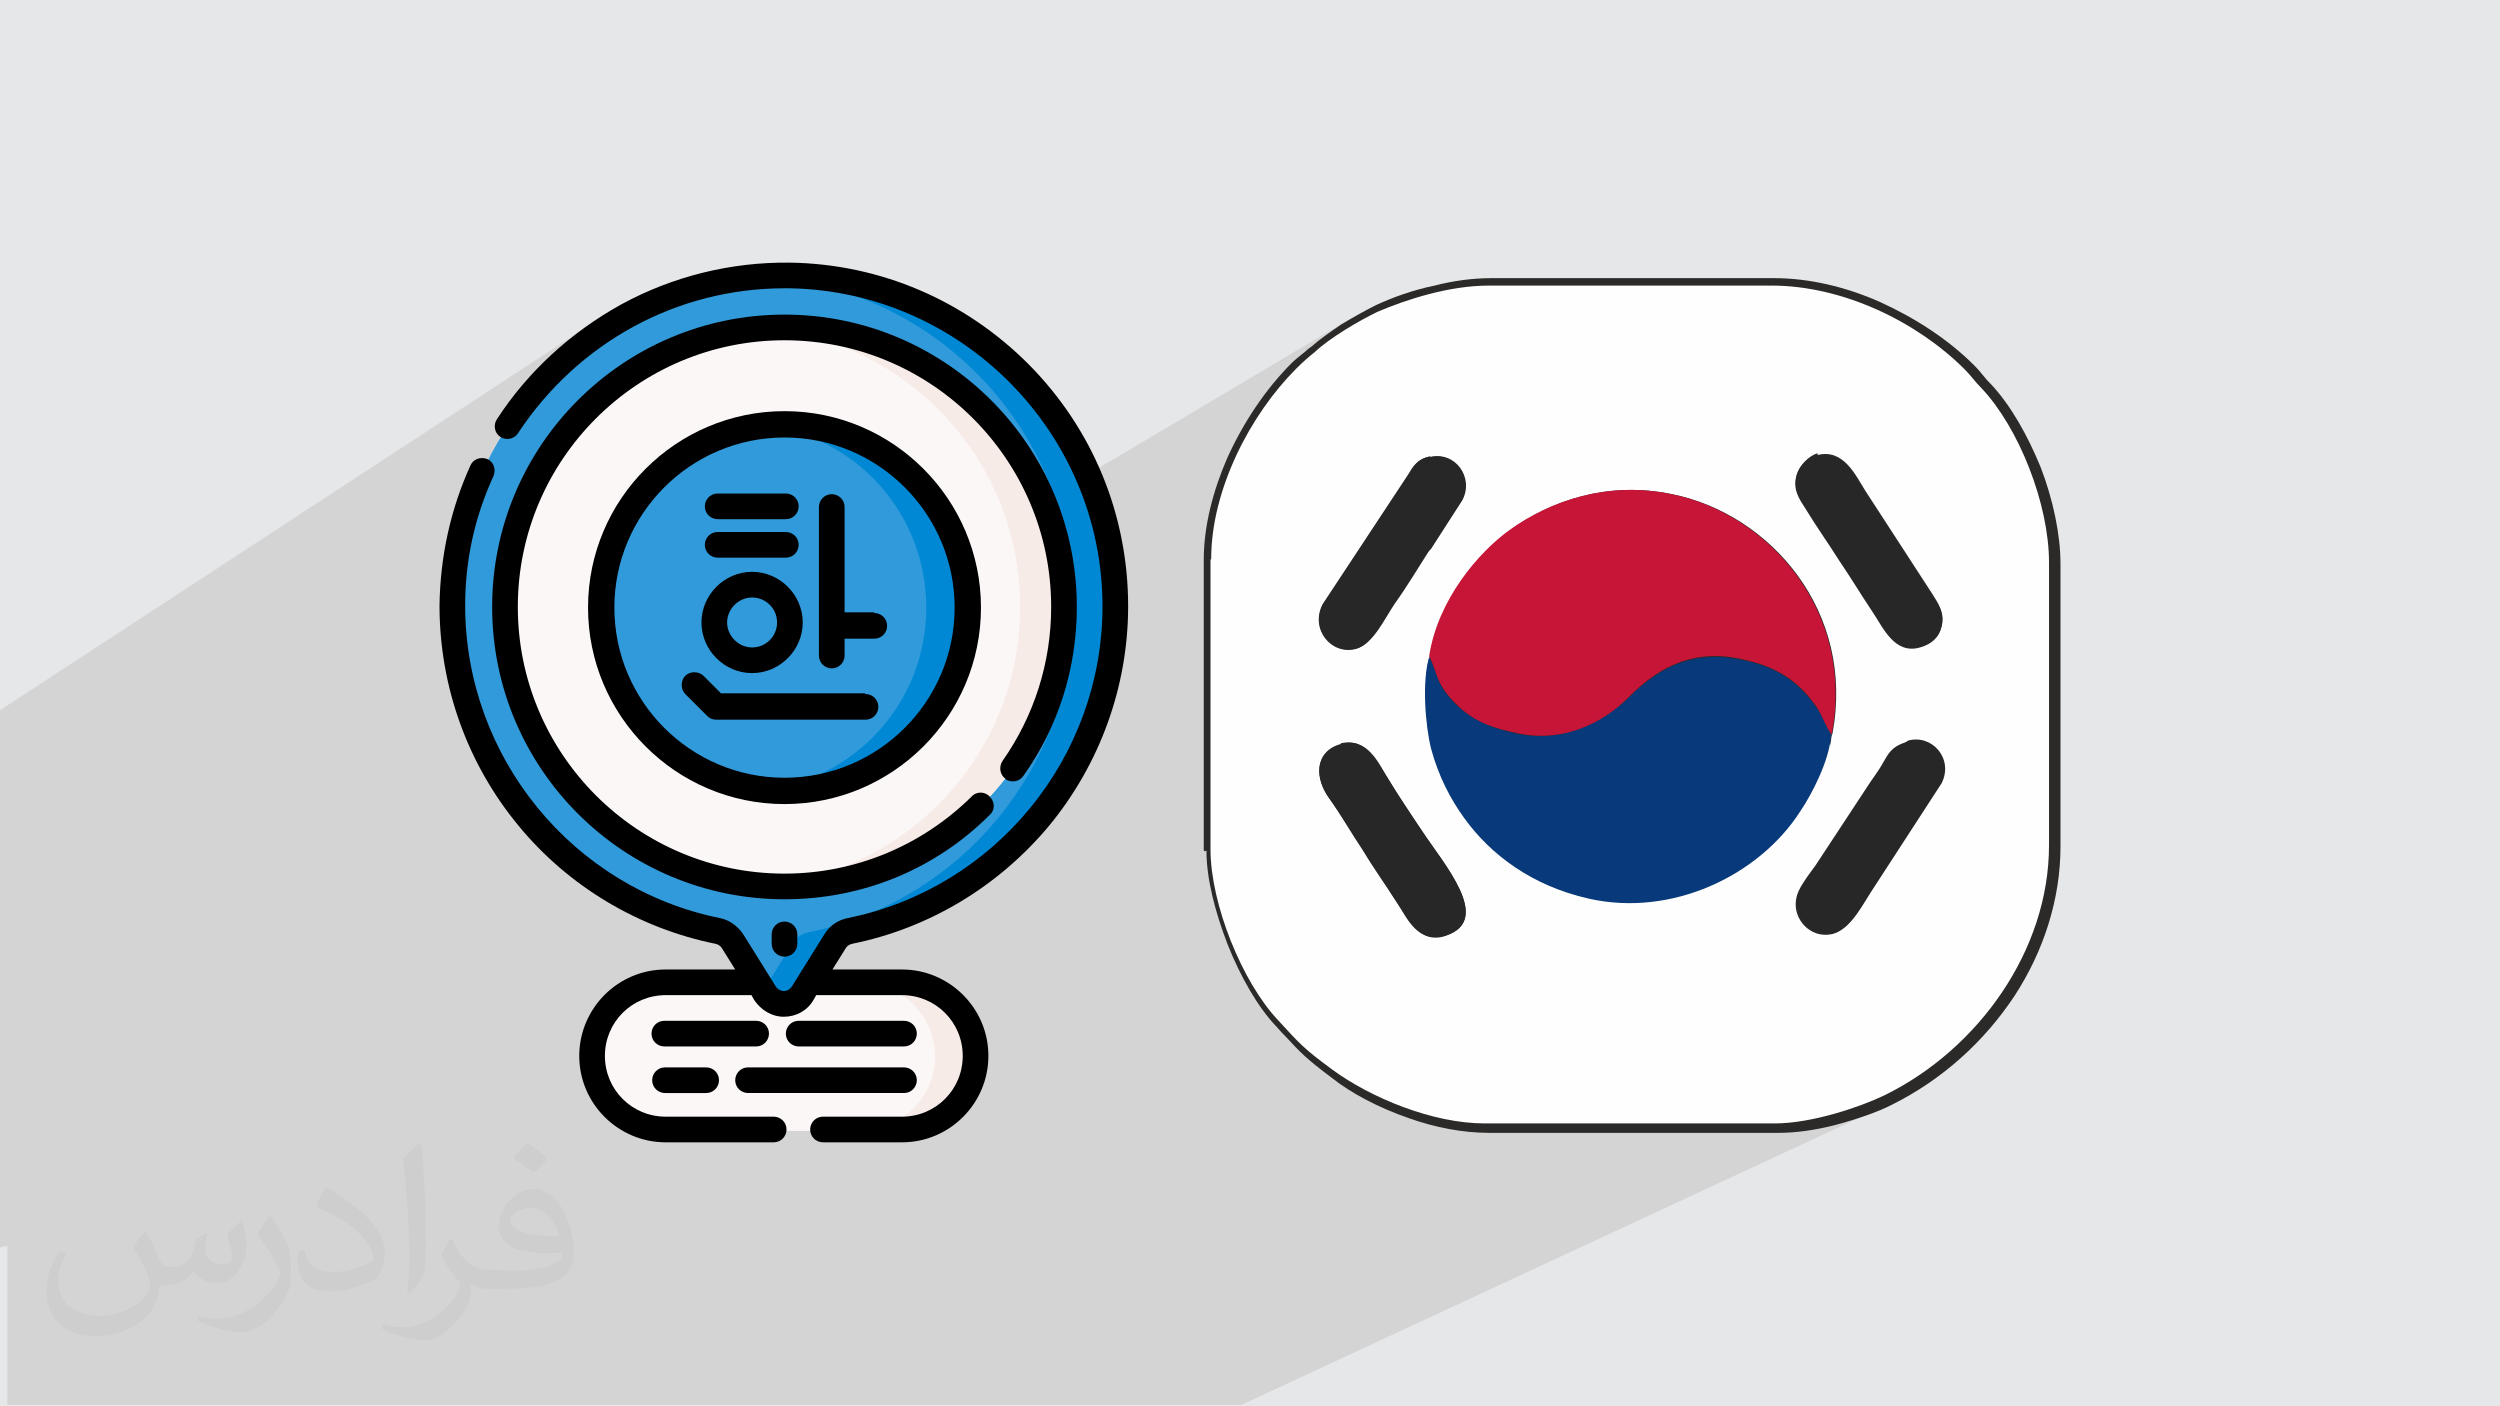<?xml version="1.0" encoding="UTF-8"?>
<!DOCTYPE svg PUBLIC "-//W3C//DTD SVG 1.1//EN" "http://www.w3.org/Graphics/SVG/1.1/DTD/svg11.dtd">
<!-- Creator: CorelDRAW 2017 -->
<svg xmlns="http://www.w3.org/2000/svg" xml:space="preserve" width="3.703in" height="2.083in" version="1.1" style="shape-rendering:geometricPrecision; text-rendering:geometricPrecision; image-rendering:optimizeQuality; fill-rule:evenodd; clip-rule:evenodd"
viewBox="0 0 3703 2083"
 xmlns:xlink="http://www.w3.org/1999/xlink"
 enable-background="new 0 0 511.998 511.998">
 <defs>
  <style type="text/css">
   <![CDATA[
    .fil13 {fill:black}
    .fil12 {fill:#0088D4}
    .fil6 {fill:#08397A}
    .fil8 {fill:#272727}
    .fil11 {fill:#309ADA}
    .fil7 {fill:#C71537}
    .fil0 {fill:#E6E7E8}
    .fil3 {fill:#ECECEC}
    .fil10 {fill:#F7EBE7}
    .fil9 {fill:#FBF7F7}
    .fil5 {fill:#FEFEFE}
    .fil4 {fill:#2B2A29;fill-rule:nonzero}
    .fil2 {fill:black;fill-opacity:0.031}
    .fil1 {fill:#373435;fill-opacity:0.102}
   ]]>
  </style>
 </defs>
 <g id="Layer_x0020_1">
  <polygon class="fil0" points="0,0 3703,0 3703,2083 0,2083 "/>
  <path class="fil1" d="M0 1848l0 -1 0 -3 0 -6 0 -17 0 0 0 -2 0 -10 0 -2 0 -10 0 -27 0 0 0 -15 0 -17 0 -2 0 -21 0 -1 0 -6 0 -3 0 -6 0 -11 0 -4 0 -1 0 -1 0 -5 0 0 0 0 0 -1 0 -4 0 -3 0 -1 0 0 0 0 0 -1 0 -2 0 0 0 -2 0 -2 0 -3 0 0 0 -7 0 -19 0 -2 0 -5 0 -1 0 -15 0 -37 0 -19 0 -18 0 -10 0 -1 0 -11 0 -1 0 -14 0 -13 0 0 0 -3 0 -7 0 -17 0 -11 0 -5 0 -3 0 -3 0 -45 0 -3 0 -11 0 -23 0 -16 0 -8 0 -10 0 -11 0 -1 0 -20 0 -64 0 -17 0 0 0 -29 0 -2 0 -2 0 -13 0 -6 0 -14 0 0 0 -1 0 -2 0 -3 0 -6 0 -28 0 -7 0 -21 0 -21 886 -579 -7 4 -7 4 -6 5 -6 5 -6 5 -6 5 -6 5 -6 5 -6 5 -6 5 -6 5 -6 5 -6 6 -6 6 -6 6 -5 6 -5 6 -4 5 113 -74 -20 14 -19 15 -18 15 -17 16 -17 17 -9 10 107 -70 12 -8 12 -8 13 -7 13 -7 13 -6 13 -6 13 -6 14 -5 14 -5 14 -4 14 -4 14 -3 14 -3 14 -3 7 -1 35 -23 5 0 5 0 5 0 5 0 5 0 5 0 5 0 5 0 25 1 25 2 24 3 24 5 23 6 23 7 22 8 22 9 21 10 21 11 20 12 20 13 19 14 18 15 18 15 17 16 16 17 15 18 14 18 13 19 13 20 12 20 11 21 6 13 389 -231 -3 2 -3 2 -3 2 -3 2 -6 4 -6 4 -6 4 -6 4 -5 4 -5 4 -5 4 -4 4 -1 1 -1 1 -1 1 -1 1 -1 1 -1 1 -1 1 -1 1 -1 1 73 -43 -6 4 -6 4 -6 4 -6 4 -6 4 -6 4 -5 4 0 0 43 -25 6 -4 6 -4 6 -3 6 -3 6 -3 5 -3 4 -2 4 -2 4 -2 4 -2 4 -2 5 -2 5 -2 5 -2 5 -2 5 -2 5 -2 5 -2 5 -2 5 -2 5 -1 5 -1 5 -1 5 -1 5 -1 6 -1 6 -1 6 -1 6 -1 6 -1 6 -1 6 -1 6 -1 6 -1 6 0 6 0 6 0 6 0 419 0 10 0 10 0 10 1 10 1 10 1 10 2 10 2 10 2 10 2 10 3 10 3 10 3 10 3 10 4 9 4 9 4 9 4 9 4 9 5 9 5 9 5 9 5 8 5 8 6 8 6 8 6 8 6 8 6 7 6 7 6 7 7 7 7 3 4 3 4 3 3 3 3 3 3 3 3 3 4 3 4 5 6 5 6 5 6 5 7 5 7 5 7 5 7 5 7 4 8 4 8 4 8 4 8 4 8 4 8 4 9 3 9 3 9 3 9 3 9 3 9 3 9 2 9 2 9 2 9 2 9 2 9 1 9 1 9 1 9 1 8 0 8 0 8 0 419 0 15 -1 15 -1 14 -2 14 -3 14 -3 14 -4 14 -4 14 -5 14 -5 13 -6 13 -6 13 -7 13 -7 13 -8 12 -8 12 -8 12 -9 12 -9 11 -9 11 -10 11 -10 10 -11 10 -11 10 -11 9 -11 9 -12 9 -12 8 -12 8 -12 8 -13 7 -13 7 -4 2 -97 45 2 0 5 -1 5 -1 5 -1 5 -1 6 -2 6 -2 6 -2 6 -2 6 -2 6 -2 6 -2 6 -2 5 -2 5 -2 5 -2 5 -2 5 -2 5 -2 -962 447 -20 0 -11 0 0 0 -5 0 -22 0 -15 0 -3 0 -28 0 -19 0 -349 0 -31 0 -6 0 -13 0 -4 0 -26 0 -1 0 0 0 -1 0 -22 0 -8 0 -18 0 -22 0 -1 0 0 0 0 0 -17 0 -20 0 -48 0 -45 0 -29 0 -2 0 -19 0 -1 0 -17 0 -14 0 -2 0 -3 0 -13 0 -5 0 -2 0 -5 0 -19 0 -3 0 -8 0 -12 0 0 0 -23 0 -2 0 -1 0 -1 0 -18 0 -1 0 -1 0 0 0 0 0 -1 0 0 0 -1 0 -7 0 -1 0 -2 0 -3 0 -5 0 -40 0 -3 0 -10 0 -5 0 -2 0 -17 0 -3 0 -1 0 -1 0 -2 0 -1 0 -2 0 -1 0 -1 0 -1 0 0 0 -2 0 -6 0 -6 0 -52 0 -6 0 -5 0 -3 0 -2 0 -2 0 -1 0 -16 0 -1 0 -3 0 -3 0 -11 0 -6 0 -1 0 0 0 -2 0 -1 0 -11 0 0 0 -2 0 0 0 -4 0 -3 0 -29 0 -9 0 -16 0 0 0 -5 0 -1 0 -1 0 -1 0 0 0 -1 0 -8 0 -4 0 -2 0 -16 0 -17 0 0 0 -1 0 -3 0 -4 0 -13 0 -3 0 0 0 -2 0 -16 0 -5 0 -4 0 0 0 -2 0 -7 0 -2 0 -1 0 -1 0 -2 0 -1 0 -11 0 -3 0 0 0 -2 0 0 0 0 0 -7 0 -4 0 -2 0 0 0 0 0 -1 0 -2 0 -1 0 -2 0 -9 0 -7 0 -11 0 -13 0 -4 0 -16 0 -19 0 -6 0 -3 0 -14 0 -1 0 -3 0 -1 0 -6 0 -2 0 -2 0 -11 0 -7 0 -5 0 -10 0 -6 0 0 0 -4 0 -1 0 0 0 -2 0 -1 0 -5 0 -3 0 -1 0 -1 0 -4 0 -4 0 -2 0 -1 0 -1 0 -6 0 -1 0 -14 0 -3 0 -1 0 -11 0 -3 0 -1 0 -2 0 -2 0 0 0 0 0 -2 0 0 0 -21 0 -1 0 -6 0 -11 0 -4 0 -3 0 0 0 -1 0 -7 0 -12 0 -8 0 -12 0 -1 0 -1 0 -2 0 0 0 0 0 -5 0 -2 0 -5 0 -4 0 -3 0 -16 0 -3 0 -6 0 -10 0 0 0 -2 0 -2 0 -3 0 -1 0 -1 0 -8 0 -8 0 0 -3 0 0 0 -3 0 -1 0 -3 0 -2 0 -3 0 -1 0 -1 0 -1 0 -5 0 -2 0 -1 0 -1 0 -2 0 -2 0 0 0 -2 0 0 0 -1 0 -1 0 -6 0 -2 0 0 0 0 0 -2 0 0 0 0 0 0 0 -2 0 -8 0 0 0 -2 0 0 0 -1 0 -1 0 -1 0 -1 0 0 0 -1 0 -3 0 0 0 -7 0 0 0 0 0 -2 0 -1 0 -1 0 -2 0 -4 0 -1 0 -1 0 0 0 -1 0 -1 0 0 0 -1 0 0 0 0 0 -1 0 0 0 0 0 -1 0 -3 0 0 0 -1 0 -3 0 -1 0 0 0 -1 0 -1 0 -9 0 -5 0 -3 0 -1 0 -10 0 -8 0 -1 0 0 0 -10 0 -7 0 -13 0 -3 0 -9 0 -2 0 -10 0 0 0 -1 0 -1 0 -2 0 -8 0 -1 0 0 0 0 0 -2 0 -4 0 -1 0 -1 0 -2 0 -10 0 -3 0 -3 0 0 0 -2 0 -1 0 -3 0 -1zm2983 -377l0 0zm-1458 -930l0 0z"/>
  <path class="fil2" d="M217 1826c7,11 12,21 16,32 3,7 5,19 21,19 5,0 11,-1 17,-5 7,-3 12,-9 14,-17l6 -21 15 -7 1 1c-2,8 -3,16 -3,21 0,18 15,24 27,24 7,0 13,-3 13,-10 0,-8 -4,-22 -8,-35 7,-7 14,-14 22,-20l1 1c4,15 6,30 6,40 0,10 -4,20 -8,27 -7,14 -20,25 -36,25 -12,0 -25,-6 -34,-17l-1 0c-9,11 -22,20 -43,20l-7 0c-1,14 -4,24 -9,33 -13,25 -50,42 -85,42 -49,0 -73,-28 -73,-66 0,-23 8,-45 19,-60l10 4c-7,14 -12,27 -12,40 0,35 29,52 62,52 31,0 68,-19 75,-42 -3,-25 -12,-36 -26,-59 4,-7 10,-15 17,-23l1 0 0 0 2 1 0 0zm564 -133c10,6 20,14 30,23 -6,8 -12,15 -21,21 -10,-8 -20,-15 -30,-22 7,-8 14,-15 20,-22l0 0 1 0 0 0zm5 96c-17,0 -30,11 -30,19 0,17 33,23 73,23 -5,-20 -22,-42 -43,-42zm-37 93c22,0 41,-1 55,-4 16,-4 30,-12 30,-18 0,-1 0,-3 -1,-5 -9,1 -19,1 -29,1 -29,0 -52,-7 -61,-23 -2,-5 -4,-10 -4,-16 0,-16 7,-32 19,-42 10,-9 21,-14 33,-14 20,0 37,16 48,42 6,14 11,30 11,51 0,14 -4,25 -12,34 -16,15 -45,21 -90,21l-20 0 0 0 -5 0c-11,0 -19,-2 -25,-7l-1 0c0,3 1,5 1,7 0,10 -3,23 -10,33 -20,30 -42,43 -60,43 -19,0 -42,-7 -63,-17l4 -7c7,3 16,5 29,5 34,0 78,-33 84,-64 -1,-3 -4,-6 -7,-10 -10,-12 -16,-22 -22,-32 5,-10 10,-18 14,-25l2 0c14,29 28,46 57,46l5 0 0 0 21 0 0 0 -3 1 0 0zm-146 31c2,-14 3,-29 3,-43l0 -21c0,-39 -5,-96 -9,-133 7,-8 17,-17 25,-23l2 1c5,47 7,101 7,151 0,13 -1,26 -2,35 -1,12 -8,21 -22,35l-3 -1 -1 -1 0 0zm-151 -62c1,18 10,33 41,33 20,0 36,-5 55,-14 3,-1 5,-3 5,-5 0,-12 -9,-27 -24,-41 -14,-13 -34,-25 -51,-32 -6,-3 -8,-5 -8,-8 0,-5 7,-16 13,-24l2 0c20,11 43,27 60,44 15,16 25,33 25,51 0,13 -4,26 -11,38 -22,11 -46,20 -70,20 -29,0 -48,-14 -48,-45 0,-3 0,-9 1,-16l10 0 0 0 0 -1 0 0zm-52 -52l18 29c7,11 13,22 13,41l0 24c0,19 -12,39 -32,60 -15,14 -29,20 -42,20 -19,0 -40,-6 -65,-17l3 -7c8,2 17,4 28,4 36,0 72,-26 89,-58 2,-4 3,-7 3,-9 0,-4 -2,-8 -4,-11 -9,-17 -19,-33 -30,-47 6,-9 12,-18 18,-27l1 0 0 0 0 -2 0 0z"/>
  <g id="_2039471721360">
   <g id="_3126030751584">
    <path class="fil3" d="M1986 1102c39,-11 56,28 70,52 17,27 34,52 50,77 31,47 106,131 36,155 -40,14 -57,-27 -73,-49 -17,-27 -34,-50 -50,-77 -17,-25 -32,-52 -50,-77 -21,-29 -24,-68 17,-80l0 -1zm727 -14c-7,-10 -13,-28 -21,-39 -25,-36 -56,-60 -105,-71 -74,-18 -127,7 -174,54 -38,36 -99,71 -174,52 -35,-8 -59,-20 -80,-39 -33,-32 -29,-47 -42,-73 13,-82 73,-152 119,-186 60,-43 144,-73 240,-53 144,29 272,173 237,356l0 -1zm110 10c38,-10 70,25 50,63l-100 154c-15,22 -33,60 -57,67 -36,10 -68,-27 -52,-63 6,-13 17,-27 25,-38l75 -114c8,-13 18,-25 25,-38 8,-14 13,-24 32,-29l1 -1zm-131 -426c39,-10 57,31 71,53l100 154c8,13 18,27 13,47 -4,15 -15,25 -31,29 -39,10 -54,-29 -70,-52 -18,-27 -34,-52 -50,-77 -17,-27 -33,-49 -50,-77 -8,-14 -20,-27 -13,-49 4,-13 17,-27 31,-31l-1 1zm-574 3c36,-8 64,31 47,64l-47 73c0,0 -1,3 -3,3 -17,25 -32,50 -50,77 -15,22 -32,60 -57,67 -36,10 -68,-29 -49,-66l126 -191c8,-13 14,-24 33,-28l0 1zm-325 151l0 430c0,81 47,197 100,253 33,36 38,42 80,73 57,42 149,80 226,80l430 0c54,0 126,-24 163,-42 138,-68 243,-214 243,-370l0 -419c0,-87 -45,-200 -100,-258 -10,-10 -15,-18 -25,-28 -71,-71 -181,-124 -286,-124l-419 0c-59,0 -123,21 -165,39 -27,13 -71,39 -92,59 -10,8 -18,15 -28,25 -68,68 -126,179 -126,282l-1 1z"/>
    <path class="fil4" d="M1983 1091c42,-13 61,21 78,46 1,3 4,7 6,10 14,22 21,31 27,40l24 36c4,7 10,15 15,22 18,25 38,54 47,80 10,31 6,57 -34,70 -45,14 -64,-18 -80,-45 -1,-3 -4,-6 -6,-10 -8,-14 -17,-25 -24,-36 -8,-13 -17,-25 -27,-40 -4,-6 -8,-14 -14,-21 -11,-18 -24,-38 -36,-54 -7,-8 -11,-20 -14,-29 -3,-11 -4,-22 -1,-32 3,-11 8,-21 18,-28 6,-4 13,-7 20,-10l0 1zm57 59c-11,-20 -25,-43 -50,-35 -6,1 -10,3 -13,6 -6,4 -8,8 -10,14 -1,6 -1,13 1,20 3,7 6,15 11,21 13,18 25,38 38,56 4,7 8,13 14,21 8,13 17,27 27,40 8,13 17,25 24,36 1,3 4,7 7,11 11,20 25,42 52,34 21,-7 24,-22 18,-39 -7,-22 -27,-50 -43,-74 -6,-8 -13,-17 -17,-24 -14,-22 -20,-29 -24,-36 -11,-18 -24,-35 -27,-40 -3,-3 -4,-7 -7,-10l-1 0zm664 -54c-4,-6 -7,-13 -11,-21 -3,-7 -6,-14 -10,-20 -11,-17 -25,-31 -40,-42 -15,-11 -35,-20 -57,-25 -35,-8 -64,-7 -91,3 -27,10 -50,27 -73,49 -22,21 -52,42 -88,53 -29,8 -61,11 -98,1l0 0c-18,-4 -34,-10 -47,-17 -14,-7 -25,-15 -38,-27 -27,-24 -31,-40 -36,-57 -1,-6 -4,-13 -7,-20l-1 -7c6,-38 21,-74 40,-105 25,-39 56,-70 82,-89 34,-24 74,-43 120,-54 39,-8 84,-10 128,-1 80,15 154,66 201,135 42,63 63,144 46,233l-6 28 -17 -24 1 6zm0 -53c1,1 3,4 4,6 4,-67 -14,-128 -47,-177 -43,-66 -113,-112 -186,-126 -42,-8 -82,-7 -119,1 -42,10 -81,28 -112,50 -25,18 -53,46 -77,82 -18,28 -31,59 -36,92 3,7 6,13 7,18 4,14 10,27 31,47 10,10 20,17 31,22 11,6 25,10 43,15l0 0c31,8 60,6 85,-1 32,-10 59,-28 78,-47 25,-25 52,-43 81,-54 31,-11 64,-13 103,-3 27,6 47,15 66,28 18,13 33,28 47,49l0 -3zm117 45c15,-4 29,-3 42,4 7,3 13,8 17,14 4,6 8,13 10,20 4,13 3,27 -4,42l0 1 -100 154c-3,4 -6,8 -8,14 -14,24 -32,52 -56,59 -14,4 -28,3 -39,-3 -7,-3 -14,-8 -18,-14 -6,-6 -8,-13 -11,-21 -4,-13 -3,-27 4,-40 6,-10 13,-22 21,-32 1,-1 3,-3 6,-7l0 0 75 -114 0 0c3,-6 7,-11 11,-17 4,-7 10,-14 14,-21 1,-3 3,-4 3,-4 8,-14 15,-24 36,-29l-1 -4zm31 25c-7,-4 -15,-4 -24,-3 -13,3 -17,10 -22,20 -1,3 -3,4 -3,6 -4,7 -10,14 -14,21 -4,6 -7,10 -11,17l0 0 -75 114 0 0 -6 8c-7,10 -14,21 -18,29 -4,8 -4,17 -3,24 1,4 3,8 7,11 3,3 7,6 11,8 7,3 14,4 22,1 15,-4 29,-28 42,-47 3,-6 6,-10 8,-14l100 -154c4,-8 4,-17 3,-24 -1,-4 -3,-8 -6,-11 -3,-3 -6,-6 -10,-8l-3 1zm-161 -451c43,-11 64,24 80,50 1,3 3,6 6,8l0 0 100 154 0 0 3 3c10,14 18,29 13,54 -3,10 -7,18 -14,24 -7,7 -15,11 -25,14 -40,11 -60,-21 -77,-46 -3,-4 -4,-7 -7,-11 -13,-18 -24,-36 -36,-54 -4,-7 -8,-14 -15,-22 -7,-11 -14,-21 -21,-32 -10,-14 -18,-28 -29,-45l-1 -3c-10,-15 -20,-29 -13,-54 3,-8 8,-17 15,-24 7,-7 15,-13 25,-14l-3 -1zm59 63c-11,-20 -28,-46 -53,-39 -4,1 -10,4 -14,8 -4,4 -7,8 -8,14 -4,15 3,25 10,35l3 3c10,14 20,29 29,43 7,11 14,21 21,32 4,6 10,14 15,22 11,18 22,35 35,53 3,3 4,7 7,13 11,18 25,42 50,35 6,-1 11,-4 15,-8 4,-3 6,-7 7,-13 4,-15 -3,-25 -8,-35 0,-1 -1,-1 -3,-4l0 0 -100 -154 0 0c-1,-3 -3,-6 -6,-8l0 3zm-632 -60c14,-3 27,-1 36,4 7,4 14,10 20,15 6,7 8,14 10,22 3,13 1,25 -6,39l0 1 -47 73c-1,1 0,0 -1,3l0 0 -1 1c-6,8 -13,18 -18,28 -11,17 -21,32 -32,49 -4,6 -7,11 -11,17 -14,22 -29,47 -53,54 -14,4 -29,1 -40,-4 -7,-4 -13,-8 -17,-14 -4,-6 -8,-13 -10,-20 -4,-14 -3,-29 6,-43l0 -1 126 -191 0 0 1 -3c10,-14 17,-25 40,-31l-1 0zm25 27c-6,-3 -13,-4 -21,-3 -14,3 -18,10 -25,20l-1 3 0 0 -126 191c-4,8 -6,18 -3,25 1,4 3,8 6,11 3,3 6,7 10,8 7,4 14,6 22,3 15,-4 28,-25 39,-43 4,-7 8,-13 11,-18 11,-17 22,-32 32,-49 6,-10 11,-18 18,-28l1 -1 0 0c0,0 0,0 1,-3l47 -73c4,-7 4,-15 3,-22 -1,-4 -3,-10 -6,-13 -3,-4 -7,-7 -11,-10l1 1zm-336 137l0 430c0,39 11,85 28,130 18,46 42,88 68,116 6,6 8,10 13,14 22,24 29,32 64,57 29,21 68,42 109,56 36,13 75,21 110,21l430 0c24,0 50,-4 75,-11 32,-8 61,-20 82,-29 68,-34 128,-88 172,-152l0 0c40,-61 64,-133 64,-207l0 -419c0,-42 -11,-89 -28,-134 -18,-46 -42,-88 -68,-116 -4,-6 -8,-8 -11,-13 -4,-4 -8,-10 -14,-15 -36,-36 -82,-67 -131,-89 -47,-21 -98,-32 -147,-32l-419 0c-25,0 -52,4 -78,10 -31,7 -60,18 -82,28 -14,7 -32,17 -49,28 -15,10 -31,21 -40,29 -4,4 -7,6 -10,8 -6,6 -11,10 -18,15 -35,35 -67,81 -89,133 -21,45 -34,94 -34,141l3 1zm-24 430l0 -430c0,-50 14,-103 35,-151 24,-53 57,-102 95,-140 7,-7 13,-11 20,-17 3,-3 7,-6 10,-8 11,-10 27,-21 43,-32 18,-11 38,-22 52,-29 24,-11 53,-22 87,-29 27,-7 56,-11 84,-11l419 0c52,0 106,13 156,35 53,24 102,56 140,94 6,6 10,11 15,17 3,4 7,8 10,11 29,31 54,75 74,124 18,47 29,99 29,142l0 419c0,78 -25,155 -68,221l0 0c-45,68 -107,124 -181,161 -21,11 -53,22 -87,31 -28,7 -56,11 -81,11l-430 0c-38,0 -80,-8 -119,-22 -43,-15 -84,-36 -114,-60 -36,-27 -45,-36 -68,-61 -4,-4 -8,-8 -13,-14 -28,-29 -54,-75 -73,-123 -18,-47 -31,-96 -31,-138l-3 1z"/>
   </g>
   <path class="fil5" d="M1986 1102c39,-11 56,28 70,52 17,27 34,52 50,77 31,47 106,131 36,155 -40,14 -57,-27 -73,-49 -17,-27 -34,-50 -50,-77 -17,-25 -32,-52 -50,-77 -21,-29 -24,-68 17,-80l0 -1zm837 -3c38,-10 70,25 50,63l-100 154c-15,22 -33,60 -57,67 -36,10 -68,-27 -52,-63 6,-13 17,-27 25,-38l75 -114c8,-13 18,-25 25,-38 8,-14 13,-24 32,-29l1 -1zm-110 -10c-3,38 -28,85 -45,110 -63,96 -191,158 -314,130 -84,-20 -147,-64 -184,-119 -21,-29 -39,-63 -49,-102 -10,-34 -14,-102 -3,-137 13,-82 73,-152 119,-186 60,-43 144,-73 240,-53 144,29 272,173 237,356l-1 0zm-21 -415c39,-10 57,31 71,53l100 154c8,13 18,27 13,47 -4,15 -15,25 -31,29 -39,10 -54,-29 -70,-52 -18,-27 -34,-52 -50,-77 -17,-27 -33,-49 -50,-77 -8,-14 -20,-27 -13,-49 4,-13 17,-27 31,-31l-1 1zm-574 3c36,-8 64,31 47,64l-47 73c0,0 -1,3 -3,3 -17,25 -32,50 -50,77 -15,22 -32,60 -57,67 -36,10 -68,-29 -49,-66l126 -191c8,-13 14,-24 33,-28l0 1zm-325 151l0 430c0,81 47,197 100,253 33,36 38,42 80,73 57,42 149,80 226,80l430 0c54,0 126,-24 163,-42 138,-68 243,-214 243,-370l0 -419c0,-87 -45,-200 -100,-258 -10,-10 -15,-18 -25,-28 -71,-71 -181,-124 -286,-124l-419 0c-59,0 -123,21 -165,39 -27,13 -71,39 -92,59 -10,8 -18,15 -28,25 -68,68 -126,179 -126,282l-1 1z"/>
   <path class="fil6" d="M2713 1089c-7,-10 -13,-28 -21,-39 -25,-36 -56,-60 -105,-71 -74,-18 -127,7 -174,54 -38,36 -99,71 -174,52 -35,-8 -59,-20 -80,-39 -33,-32 -29,-47 -42,-73 -11,35 -6,102 3,137 11,40 28,73 49,102 39,54 100,100 184,119 123,28 253,-34 314,-130 17,-25 42,-74 45,-110l1 -1z"/>
   <path class="fil7" d="M2117 972c13,25 8,40 42,73 21,20 43,31 80,39 75,20 138,-15 174,-52 47,-47 100,-73 174,-54 49,11 81,35 105,71 8,13 13,29 21,39 35,-183 -94,-327 -237,-356 -95,-20 -180,10 -240,53 -46,33 -106,103 -119,186l0 1z"/>
   <path class="fil8" d="M2119 676c-20,4 -25,14 -33,28l-126 191c-20,36 13,75 49,66 25,-7 42,-45 57,-67 18,-25 34,-52 50,-77 0,0 1,-3 3,-3l47 -73c18,-34 -11,-73 -47,-64l0 -1z"/>
   <path class="fil8" d="M2692 673c-14,4 -27,17 -31,31 -6,21 4,35 13,49 17,28 33,50 50,77 17,25 32,50 50,77 15,22 32,63 70,52 15,-4 28,-14 31,-29 6,-22 -4,-35 -13,-47l-100 -154c-14,-22 -32,-63 -71,-53l1 -1z"/>
   <path class="fil8" d="M1986 1102c-40,11 -38,52 -17,80 18,25 34,52 50,77 17,27 33,50 50,77 15,24 31,63 73,49 70,-22 -4,-106 -36,-155 -17,-25 -34,-50 -50,-77 -15,-22 -31,-61 -70,-52l0 1z"/>
   <path class="fil8" d="M2824 1099c-20,6 -24,15 -32,29 -8,13 -17,25 -25,38l-75 114c-8,13 -20,27 -25,38 -17,36 15,73 52,63 24,-7 42,-45 57,-67l100 -154c18,-36 -14,-73 -50,-63l-1 1z"/>
   <g>
    <g>
     <path class="fil9" d="M1337 1675l-351 0c-60,0 -109,-49 -109,-109 0,-60 49,-109 109,-109l351 0c60,0 109,49 109,109 0,60 -49,109 -109,109z"/>
     <path class="fil10" d="M1337 1456l-61 0c60,0 109,49 109,109 0,60 -49,109 -109,109l61 0c60,0 109,-49 109,-109 0,-60 -49,-109 -109,-109z"/>
     <path class="fil11" d="M1652 899c0,-268 -216,-486 -483,-490 -271,-4 -497,218 -498,489 -1,238 169,437 393,482 9,2 17,7 21,15l48 77c13,21 43,21 56,0l48 -77c5,-8 13,-13 22,-15 224,-45 393,-243 393,-481z"/>
     <path class="fil12" d="M1169 409c-13,0 -26,0 -38,1 256,16 459,229 459,490 0,238 -169,436 -393,481 -9,2 -17,7 -22,15l-45 72 3 5c13,21 43,21 56,0l48 -77c5,-8 13,-13 22,-15 224,-45 393,-243 393,-481 0,-268 -216,-486 -483,-490z"/>
     <circle class="fil9" cx="1162" cy="899" r="414"/>
     <path class="fil10" d="M1162 485c-11,0 -22,0 -33,1 214,17 382,195 382,413 0,218 -168,396 -382,413 11,1 22,1 33,1 229,0 414,-185 414,-414 0,-229 -185,-414 -414,-414z"/>
     <circle class="fil11" cx="1162" cy="899" r="271"/>
     <path class="fil12" d="M1162 628c-10,0 -21,1 -31,2 136,15 241,130 241,270 0,140 -105,255 -241,270 10,1 20,2 31,2 150,0 271,-122 271,-271 0,-150 -122,-271 -271,-271z"/>
    </g>
    <g>
     <path class="fil13" d="M1162 609c-160,0 -291,130 -291,291 0,160 130,291 291,291 160,0 291,-130 291,-291 0,-160 -130,-291 -291,-291zm0 543c-139,0 -252,-113 -252,-252 0,-139 113,-252 252,-252 139,0 252,113 252,252 0,139 -113,252 -252,252z"/>
     <path class="fil13" d="M1143 1384l0 14c0,11 9,19 19,19 11,0 19,-9 19,-19l0 -14c0,-11 -9,-19 -19,-19 -11,0 -19,9 -19,19z"/>
     <path class="fil13" d="M1139 1531c0,-11 -9,-19 -19,-19l-136 0c-11,0 -19,9 -19,19 0,11 9,19 19,19l136 0c11,0 19,-9 19,-19z"/>
     <path class="fil13" d="M1339 1550c11,0 19,-9 19,-19 0,-11 -9,-19 -19,-19l-156 0c-11,0 -19,9 -19,19 0,11 9,19 19,19l156 0z"/>
     <path class="fil13" d="M985 1581c-11,0 -19,9 -19,19 0,11 9,19 19,19l61 0c11,0 19,-9 19,-19 0,-11 -9,-19 -19,-19l-61 0z"/>
     <path class="fil13" d="M1108 1619l231 0c11,0 19,-9 19,-19 0,-11 -9,-19 -19,-19l-231 0c-11,0 -19,9 -19,19 0,11 9,19 19,19l0 0z"/>
     <path class="fil13" d="M1525 541c-95,-96 -221,-150 -355,-152 -87,-1 -173,20 -250,62 -74,41 -138,99 -184,170 -6,9 -3,21 5,26 9,6 21,3 26,-5 89,-135 236,-215 395,-215 2,0 5,0 7,0 256,4 464,215 464,471 0,224 -159,418 -378,462 -14,3 -26,11 -34,24l-48 77c-4,6 -9,7 -12,7 -2,0 -8,-1 -12,-7l-48 -77c-8,-12 -20,-21 -34,-24 -219,-44 -378,-239 -378,-463 0,-67 14,-131 42,-192 4,-10 0,-21 -9,-25 -10,-4 -21,0 -25,9 -30,66 -45,136 -46,208 0,119 41,234 117,326 74,90 178,152 292,175 4,1 7,3 9,6l20 32 -103 0c-71,0 -128,58 -128,128 0,71 58,128 128,128l160 0c11,0 19,-9 19,-19 0,-11 -9,-19 -19,-19l-160 0c-50,0 -90,-40 -90,-90 0,-50 40,-90 90,-90l127 0 4 7c10,15 26,25 44,25 18,0 35,-9 44,-25l4 -7 127 0c50,0 90,40 90,90 0,50 -40,90 -90,90l-117 0c-11,0 -19,9 -19,19 0,11 9,19 19,19l117 0c71,0 128,-58 128,-128 0,-71 -58,-128 -128,-128l-103 0 20 -32c2,-3 5,-5 9,-6 114,-23 217,-85 292,-175 75,-91 117,-206 117,-325 0,-135 -52,-262 -147,-358l0 0z"/>
     <path class="fil13" d="M1114 997c41,0 75,-34 75,-75 0,-41 -34,-75 -75,-75 -41,0 -75,34 -75,75 0,41 34,75 75,75zm0 -112c20,0 37,16 37,37 0,20 -16,37 -37,37 -20,0 -37,-17 -37,-37 0,-20 17,-37 37,-37z"/>
     <path class="fil13" d="M1281 1027l-213 0 -26 -26c-7,-7 -20,-7 -27,0 -7,7 -7,20 0,27l32 32c4,4 8,6 14,6l221 0c11,0 19,-9 19,-19 0,-11 -9,-19 -19,-19l0 0z"/>
     <path class="fil13" d="M1063 826l101 0c11,0 19,-9 19,-19 0,-11 -9,-19 -19,-19l-101 0c-11,0 -19,9 -19,19 0,11 9,19 19,19l0 0z"/>
     <path class="fil13" d="M1063 769l101 0c11,0 19,-9 19,-19 0,-11 -9,-19 -19,-19l-101 0c-11,0 -19,9 -19,19 0,11 9,19 19,19z"/>
     <path class="fil13" d="M1295 907l-44 0 0 -156c0,-11 -9,-19 -19,-19 -11,0 -19,9 -19,19l0 220c0,11 9,19 19,19 11,0 19,-9 19,-19l0 -25 44 0c11,0 19,-9 19,-19 0,-11 -9,-19 -19,-19z"/>
     <path class="fil13" d="M1489 1154c9,6 21,4 27,-5 52,-73 79,-160 79,-250 0,-239 -194,-433 -433,-433 -239,0 -433,194 -433,433 0,239 194,433 433,433 115,0 223,-44 304,-125 8,-7 8,-19 0,-27 -7,-8 -20,-8 -27,0 -74,73 -173,114 -277,114 -218,0 -395,-177 -395,-395 0,-218 177,-395 395,-395 218,0 395,177 395,395 0,82 -25,161 -72,228 -6,9 -4,21 5,27z"/>
    </g>
   </g>
  </g>
 </g>
</svg>
